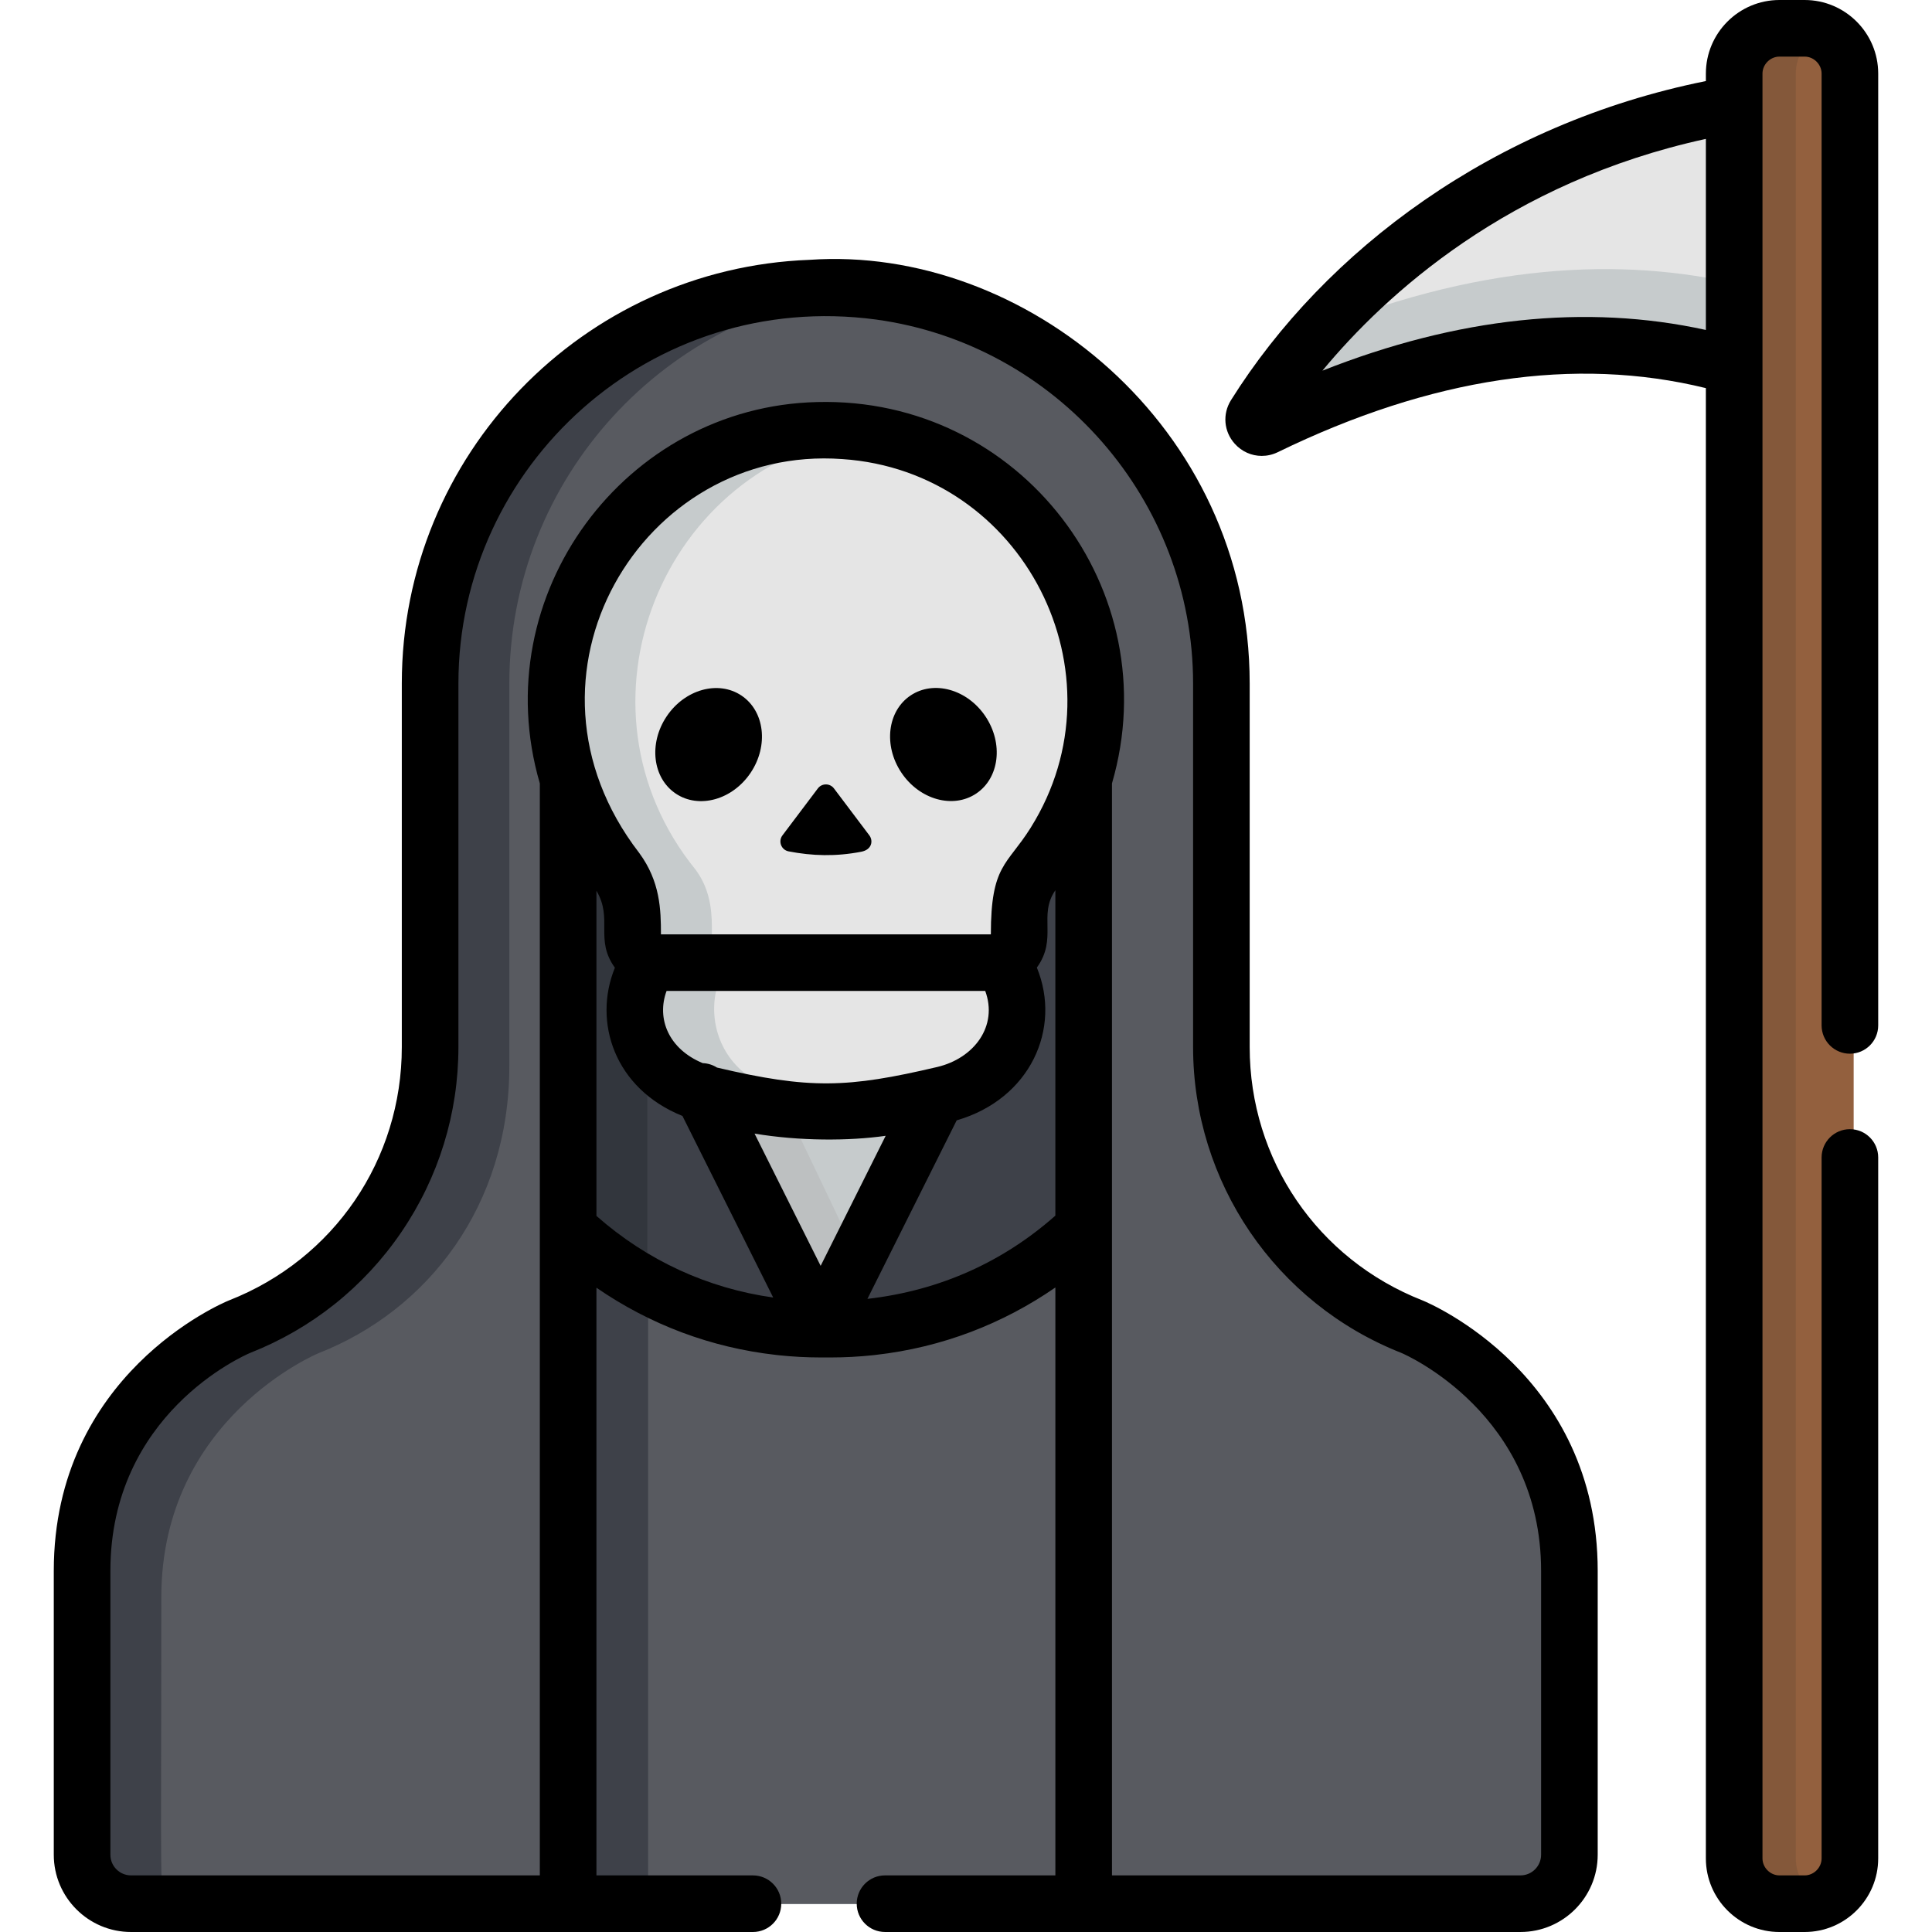 <?xml version="1.0" encoding="iso-8859-1"?>
<!-- Generator: Adobe Illustrator 19.0.0, SVG Export Plug-In . SVG Version: 6.00 Build 0)  -->
<svg version="1.1" id="Capa_1" xmlns="http://www.w3.org/2000/svg" xmlns:xlink="http://www.w3.org/1999/xlink" x="0px" y="0px"
	 viewBox="0 0 512 512" style="enable-background:new 0 0 512 512;" xml:space="preserve">
<path style="fill:#585A60;" d="M375.186,351.586L375.186,351.586c-29.656-11.646-50.513-39.636-50.513-76.649
	c0-7.069,0-58.796,0-66.199v40.372c0-25.536,0-45.023,0-67.992c0-59.568-49.467-106.838-108.465-104.786
	c-54.67,1.908-101.229,45.993-101.229,106.064c0,6.546,0,59.667,0,66.715V208.74c0,15.134,0,53.294,0,68.738
	c0,32.741-20.042,62.143-50.517,74.109l0,0c0,0-41.714,17.148-41.714,64.704v75.243c0,7.131,5.835,12.966,12.966,12.966h368.219
	c7.131,0,12.966-5.834,12.966-12.966v-75.243C416.9,368.734,375.186,351.586,375.186,351.586z"/>
<g>
	<path style="fill:#3E4149;" d="M42.75,423.291c0-47.556,41.714-64.704,41.714-64.704c28.885-11.343,50.517-39.004,50.517-76.133
		c0-33.89,0-64.158,0-101.336c0-54.346,41.424-99.299,94.847-104.354c-62.133-5.844-114.848,42.944-114.848,104.354
		c0,94.373,0,3.533,0,96.358c0,32.741-20.042,62.144-50.517,74.11c0,0-41.714,17.148-41.714,64.704v75.243
		c0,7.131,5.835,12.966,12.966,12.966h8.509C42.18,500.59,42.75,504.861,42.75,423.291z"/>
	<rect x="151.549" y="191.332" style="fill:#3E4149;" width="136.628" height="313.169"/>
</g>
<rect x="151.549" y="191.332" style="fill:#32363D;" width="20.001" height="313.169"/>
<path style="fill:#E5E5E5;" d="M466.862,27.714c-81.224,13.217-121.433,64.329-133.266,82.309c-1.207,1.834,0.868,4.005,2.91,3.058
	c53.601-24.87,97.009-25.252,130.356-15.988L466.862,27.714L466.862,27.714z"/>
<path style="fill:#C6CBCC;" d="M353.261,85.76c-9.555,9.869-15.984,18.669-19.665,24.263c-1.207,1.834,0.868,4.005,2.91,3.058
	c53.6-24.87,97.009-25.252,130.356-15.988V76.88C437.062,68.601,399.222,68.043,353.261,85.76z"/>
<path style="fill:#585A60;" d="M288.224,326.659c-2.669,2.422-5.475,4.697-8.403,6.819c-0.201,0.146-0.398,0.298-0.6,0.443
	c-1.652,1.178-3.342,2.306-5.068,3.383c-12.188,7.601-26.173,12.633-41.184,14.311c-0.236,0.027-0.472,0.054-0.709,0.08
	c-3.417,0.357-6.884,0.544-10.398,0.544h-0.001h-2.731l0,0c-3.513,0-6.98-0.188-10.398-0.544c-0.237-0.025-0.473-0.053-0.71-0.08
	c-15.013-1.678-28.997-6.709-41.184-14.311c-1.727-1.077-3.416-2.206-5.068-3.383c-0.202-0.145-0.399-0.297-0.6-0.443
	c-2.928-2.122-5.733-4.397-8.404-6.819c-0.409-0.371-0.808-0.752-1.21-1.13V504.5h137.963V325.451
	C289.088,325.856,288.661,326.262,288.224,326.659z"/>
<path style="fill:#3E4149;" d="M166.837,337.304c-1.727-1.077-3.416-2.206-5.068-3.383c-0.202-0.145-0.399-0.297-0.6-0.443
	c-2.928-2.122-5.733-4.397-8.404-6.819c-0.409-0.371-0.808-0.752-1.21-1.13V504.5h20.197V340.172
	C170.084,339.261,168.444,338.306,166.837,337.304z"/>
<polygon style="fill:#C6CBCC;" points="186.99,286.335 218.473,352.239 249.077,288.208 "/>
<polygon style="fill:#BDC0C1;" points="205.07,286.88 186.99,286.335 218.473,352.239 227.384,333.593 "/>
<g>
	<path style="fill:#E5E5E5;" d="M217.984,114.042c-56.773,1.49-88.903,65.683-57.076,111.841c3.327,4.843,7.744,8.129,7.744,19.657
		v2.304c0,4.015,3.255,7.27,7.271,7.27h87.811c4.057,0,7.346-3.288,7.346-7.345c0-5.416-0.555-11.274,4.232-17.193
		C314.122,182.635,278.352,112.517,217.984,114.042z"/>
	<path style="fill:#E5E5E5;" d="M264.134,254.749h-88.536c-1.627,0-3.118,0.915-3.866,2.373l0,0
		c-6.529,12.72-0.01,28.885,16.941,32.91l6.863,1.629c27.251,6.47,48.055,0.144,55.525-1.629
		c16.938-4.022,23.476-20.177,16.941-32.91l0,0C267.253,255.665,265.762,254.749,264.134,254.749z"/>
</g>
<g>
	<path style="fill:#C6CBCC;" d="M188.653,247.843v-2.303c0-5.308-0.897-10.424-4.283-15.027l0,0
		c0.011,0.014-0.022-0.029-0.033-0.043c-35.04-43.183-9.027-108.1,45.53-115.742c-57.874-8.107-99.795,52.502-73.489,103.603
		c3.93,7.576,8.763,13.182,7.991,12.182l0,0c4.522,6.147,4.283,12.773,4.283,17.33c0,4.015,3.255,7.27,7.271,7.27h20.001
		C191.908,255.113,188.653,251.858,188.653,247.843z"/>
	<path style="fill:#C6CBCC;" d="M208.673,290.033c-4.552-1.081-8.717-3.274-12.16-6.329c-7.48-6.638-9.364-17.655-4.781-26.581
		c0.748-1.458,2.24-2.373,3.866-2.373h-20.001c-1.627,0-3.118,0.915-3.866,2.373c-4.582,8.926-2.699,19.942,4.781,26.581
		c6.116,5.427,11.54,6.181,19.022,7.958c11.885,2.822,24.944,3.35,34.898,2.406C221.842,293.317,216.58,291.91,208.673,290.033z"/>
</g>
<path style="fill:#93603E;" d="M479.238,7.5h-6.667c-6.6,0-12.001,5.4-12.001,12.001c0,8.846,0,462.883,0,472.998
	c0,6.6,5.4,12.001,12.001,12.001h6.667c6.6,0,12.001-5.4,12.001-12.001c0-23.452,0-449.527,0-472.998
	C491.238,12.901,485.838,7.5,479.238,7.5z"/>
<path style="fill:#84583A;" d="M475.904,492.499c0-23.452,0-449.527,0-472.998c0-5.072,3.194-9.426,7.667-11.174
	C480.918,7.29,479.595,7.5,472.571,7.5c-6.6,0-12.001,5.4-12.001,12.001c0,7.31,0,160.267,0,167.508c0,2.795,0,302.415,0,305.49
	c0,6.6,5.4,12.001,12.001,12.001h6.667c1.528,0,2.986-0.3,4.333-0.827C479.099,501.924,475.904,497.571,475.904,492.499z"/>
<path d="M221.009,208.943c-1.071-1.42-3.203-1.42-4.273,0l-9.379,12.441c-1.191,1.58-0.314,3.862,1.629,4.237
	c6.29,1.216,12.507,1.405,19.257,0.1c2.891-0.559,3.18-2.965,2.145-4.337L221.009,208.943z"/>
<ellipse transform="matrix(-0.831 0.556 -0.556 -0.831 567.415 222.244)" cx="249.968" cy="197.262" rx="13.406" ry="15.64"/>
<ellipse transform="matrix(-0.831 -0.556 0.556 -0.831 234.127 465.664)" cx="187.757" cy="197.289" rx="13.406" ry="15.64"/>
<path d="M377.045,344.65c-0.036-0.015-0.073-0.03-0.11-0.044c-27.795-10.916-45.755-37.263-45.755-67.124v-96.363
	c0-68.469-60.045-116.221-116.641-112.26c-59.919,2.236-108.055,51.559-108.055,112.26v96.358c0,29.864-17.961,56.213-45.758,67.129
	c-0.037,0.015-0.074,0.029-0.11,0.044c-1.893,0.778-46.362,19.656-46.362,71.641v75.243c0,11.286,9.182,20.466,20.466,20.466H199.54
	c4.143,0,7.5-3.358,7.5-7.5s-3.357-7.5-7.5-7.5h-41.478V341.254c14.278,9.837,30.381,15.873,47.565,17.813l0.77,0.087
	c3.688,0.389,7.416,0.586,11.082,0.586l0,0c0.001,0,0.001,0,0.001,0h2.705c3.664,0,7.393-0.197,11.105-0.588l0.735-0.084
	c17.635-1.99,33.721-8.244,47.66-17.872v155.802h-45.144c-4.143,0-7.5,3.358-7.5,7.5s3.357,7.5,7.5,7.5h168.4
	c11.286,0,20.467-9.182,20.467-20.466V416.29C423.407,364.306,378.937,345.428,377.045,344.65z M158.061,322.229v-86.172
	c4.45,7.497-0.533,12.882,4.893,20.401c-5.87,14.338-0.132,32.039,17.904,39.282l24.045,48.114
	C187.626,341.438,171.487,334.076,158.061,322.229z M176.647,262.614h84.45c3.421,9.281-2.898,17.841-12.749,20.157
	c-23.776,5.594-33.84,5.909-58.335,0.146c-1.131-0.717-2.435-1.129-3.777-1.173C177.214,278.01,173.929,269.989,176.647,262.614z
	 M217.481,335.464l-17.516-35.049c11.904,1.992,25.021,1.976,34.748,0.585L217.481,335.464z M279.683,322.155
	c-13.578,12.012-30.266,19.836-49.807,22.059l23.654-47.31c19.55-5.67,27.862-24.383,21.247-40.482
	c5.593-7.756,0.286-13.842,4.905-20.496V322.155z M273.181,219.294l-0.106,0.172l0,0c-6.239,9.913-10.489,9.71-10.489,28.147
	h-87.428c0-6.544-0.2-14.013-5.741-21.545l-0.001,0.001c-0.021-0.03-0.043-0.06-0.066-0.089h0.001
	c-36.026-46.835,0.756-108.2,53.878-104.319C271.24,124.884,298.622,178.584,273.181,219.294z M408.406,491.533
	c0,3.014-2.452,5.465-5.466,5.465H294.684c0-6.652,0-281.582,0-289.388c14.912-51.159-24.155-102.472-78.139-101.062
	c-50.863,1.187-88.079,51.004-73.485,101.065c0,8.398,0,283.092,0,289.385H34.721c-3.014,0-5.465-2.452-5.465-5.465V416.29
	c0-41.478,35.11-56.939,37.031-57.753c16.327-6.429,30.181-17.49,40.065-31.992c9.901-14.524,15.134-31.492,15.134-49.07v-96.358
	c0-57.813,50.985-104.419,110.626-96.442c47.926,6.534,84.068,47.995,84.068,96.442v96.363c0,35.786,21.849,67.925,55.195,81.056
	c1.299,0.554,37.031,16.264,37.031,57.753L408.406,491.533L408.406,491.533z"/>
<path d="M490.244,279.241c4.143,0,7.5-3.358,7.5-7.5V19.501C497.745,8.749,488.996,0,478.243,0h-6.667
	c-10.753,0-19.501,8.749-19.501,19.501v1.981c-56.133,11.281-100.879,44.745-125.847,84.558c-2.308,3.683-1.908,8.329,0.994,11.559
	c1.891,2.104,4.488,3.219,7.152,3.219c1.436,0,2.892-0.325,4.266-0.993c40.648-19.792,78.776-25.481,113.434-16.969v389.643
	c0,10.753,8.749,19.501,19.501,19.501h6.667c10.753,0,19.501-8.749,19.501-19.501V306.743c0-4.142-3.357-7.5-7.5-7.5
	c-4.142,0-7.5,3.358-7.5,7.5v185.756c0,2.439-2.06,4.5-4.5,4.5h-6.667c-2.439,0-4.5-2.061-4.5-4.5c0-9.744,0-468.291,0-472.998
	c0-2.439,2.061-4.5,4.5-4.5h6.667c2.44,0,4.5,2.061,4.5,4.5V271.74C482.744,275.883,486.101,279.241,490.244,279.241z
	 M452.075,87.443c-31.763-6.971-65.828-3.351-101.62,10.786c16.769-20.238,49.291-50.018,101.62-61.42L452.075,87.443
	L452.075,87.443z"/>
<g>
</g>
<g>
</g>
<g>
</g>
<g>
</g>
<g>
</g>
<g>
</g>
<g>
</g>
<g>
</g>
<g>
</g>
<g>
</g>
<g>
</g>
<g>
</g>
<g>
</g>
<g>
</g>
<g>
</g>
</svg>
